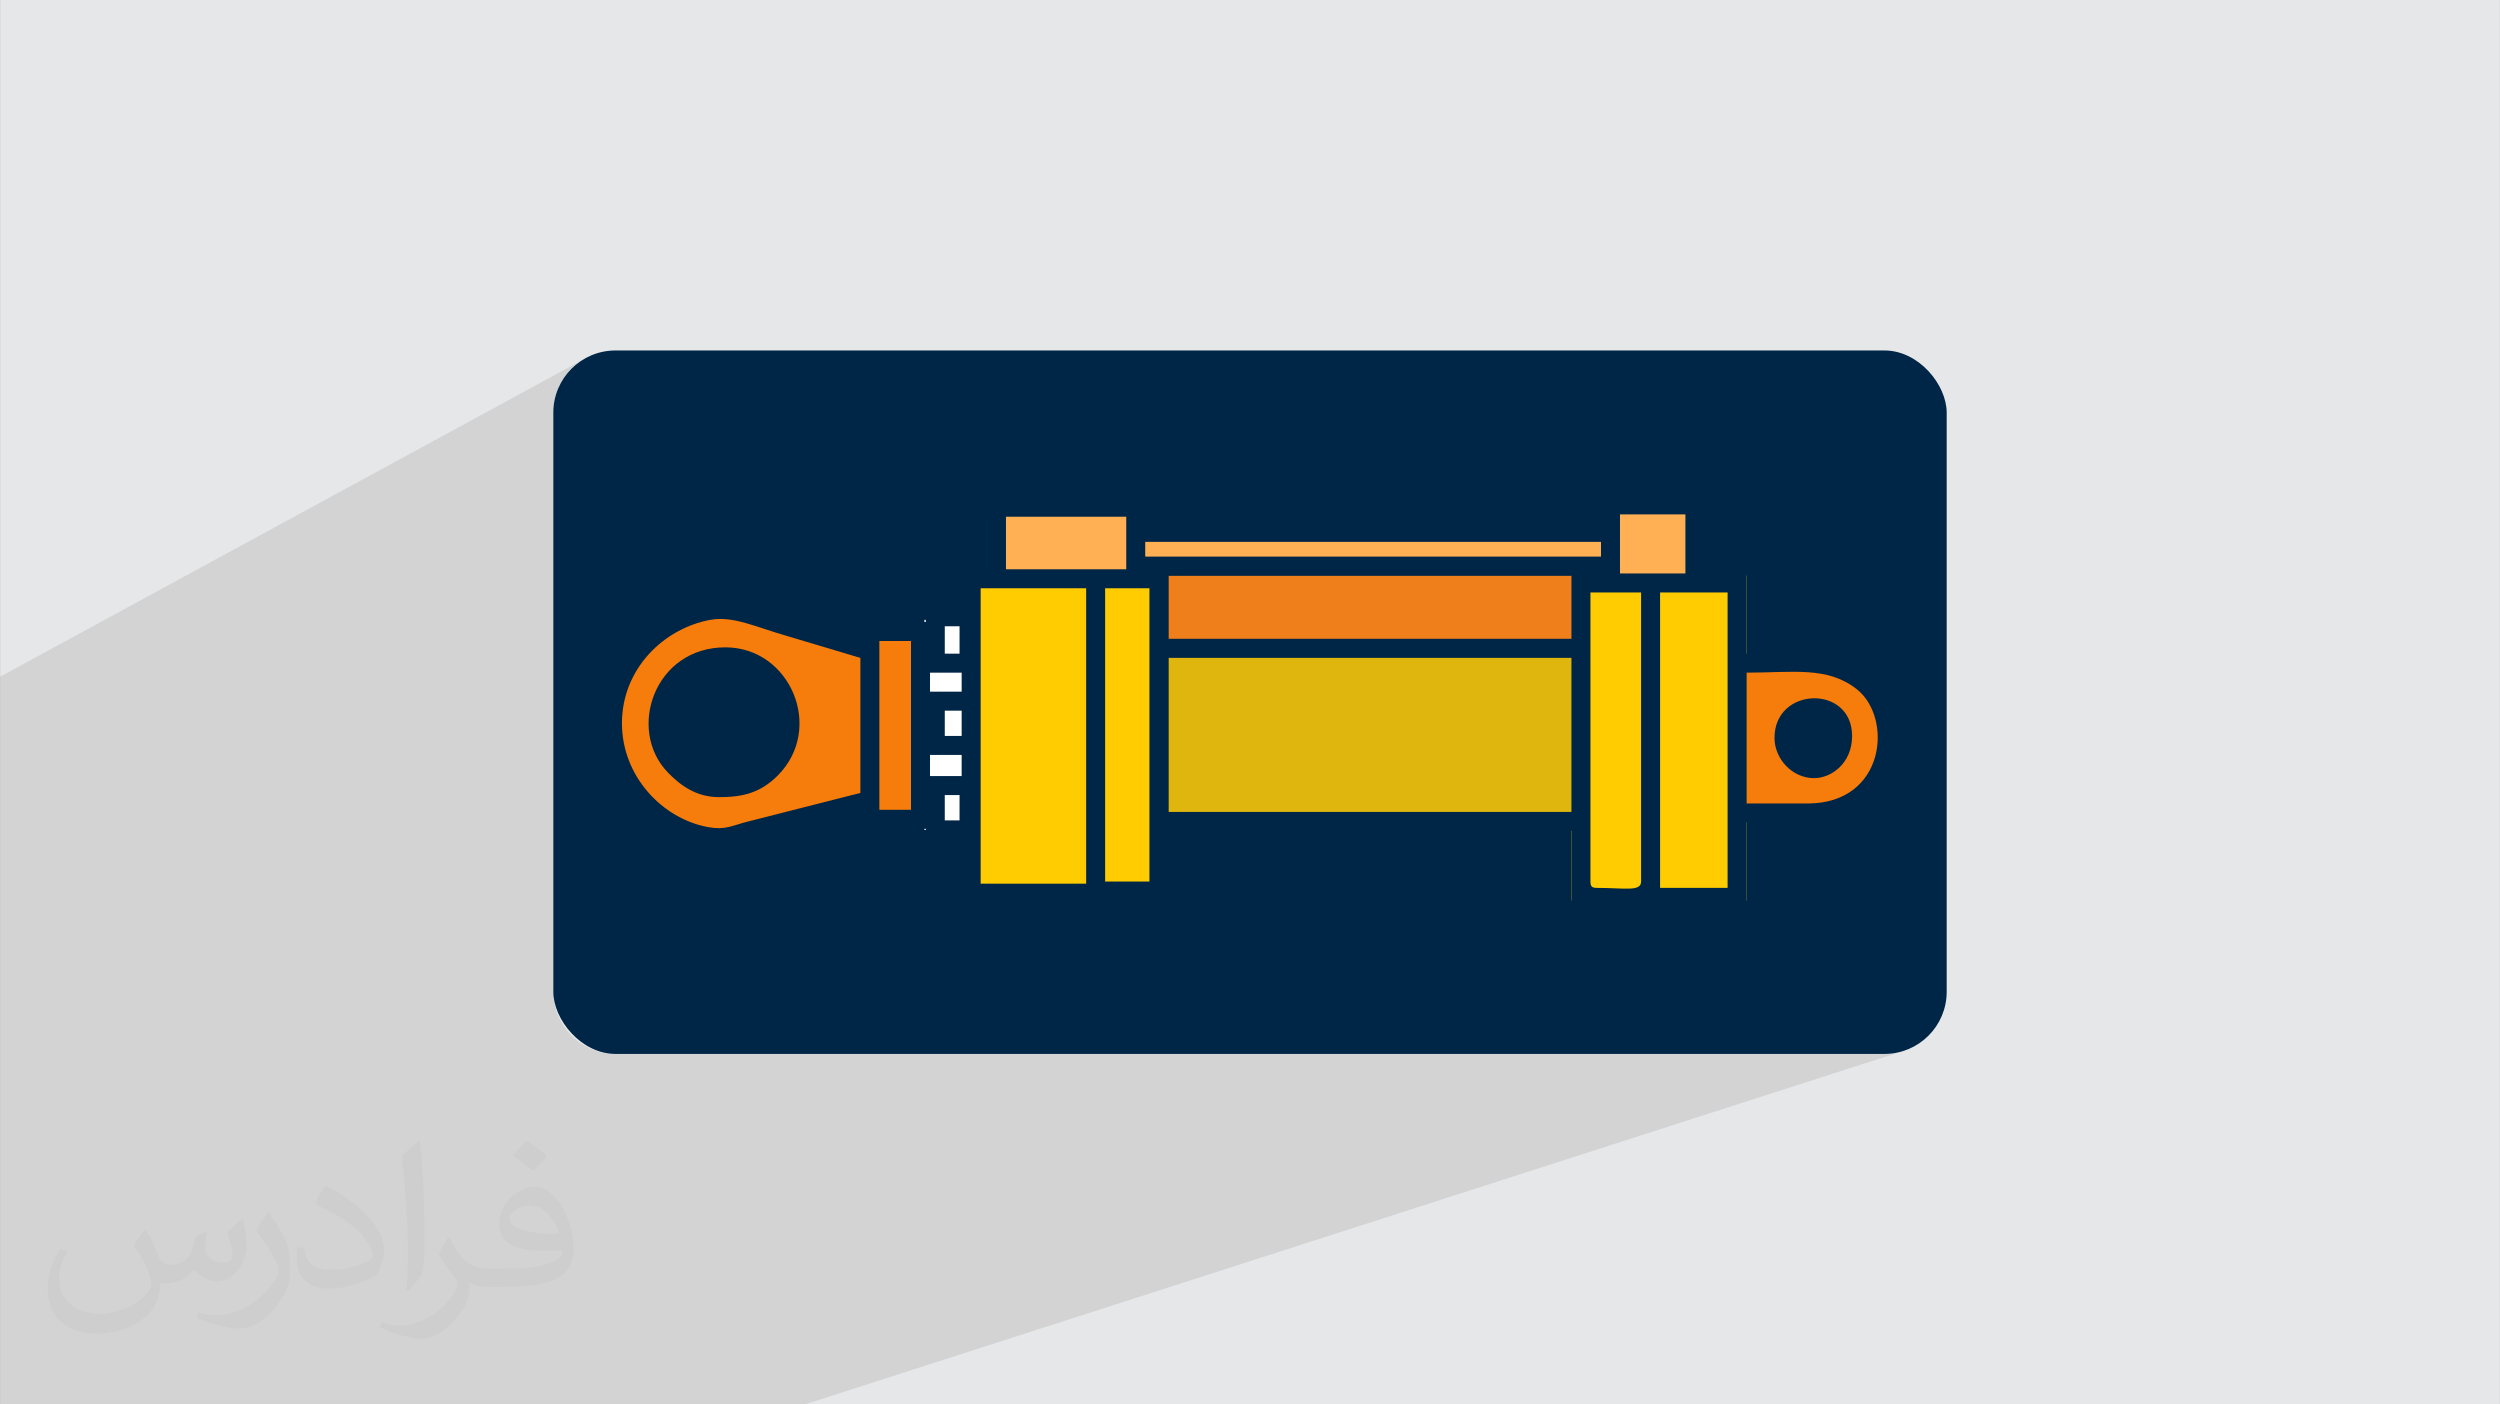 <?xml version="1.0" encoding="UTF-8"?>
<!DOCTYPE svg PUBLIC "-//W3C//DTD SVG 1.0//EN" "http://www.w3.org/TR/2001/REC-SVG-20010904/DTD/svg10.dtd">
<!-- Creator: CorelDRAW -->
<svg xmlns="http://www.w3.org/2000/svg" xml:space="preserve" width="3.708in" height="2.083in" version="1.0" style="shape-rendering:geometricPrecision; text-rendering:geometricPrecision; image-rendering:optimizeQuality; fill-rule:evenodd; clip-rule:evenodd"
viewBox="0 0 3702.73 2080.18"
 xmlns:xlink="http://www.w3.org/1999/xlink"
 xmlns:xodm="http://www.corel.com/coreldraw/odm/2003">
 <rect x="0" y="0" width="3702.73" height="2080.18" fill="#808080" stroke="none"/>
 <defs>
  <style type="text/css">
   <![CDATA[
    .str0 {stroke:#2B2A29;stroke-width:7.86;stroke-miterlimit:2.613}
    .fil2 {fill:#002647}
    .fil5 {fill:#DFB60D}
    .fil0 {fill:#E6E7E8}
    .fil6 {fill:#EF7F1A}
    .fil9 {fill:#F67C0B}
    .fil4 {fill:#FECC00}
    .fil7 {fill:#FFB054}
    .fil8 {fill:white}
    .fil3 {fill:#373435;fill-opacity:0.031}
    .fil1 {fill:#2B2A29;fill-opacity:0.102}
   ]]>
  </style>
 </defs>
 <g id="Layer_x0020_1">
  <path class="fil0" d="M-0 0l3702.73 0 0 2080.18 -3702.73 0 0 -2080.18z"/>
  <path class="fil1" d="M1192.14 2080.18l-1192.14 0 0 -1077.85 867.76 -472.05 -7.6 4.63 -7.1 5.32 -6.56 5.96 -5.96 6.56 -5.32 7.1 -4.63 7.6 -3.9 8.05 -3.11 8.46 -2.28 8.82 -1.4 9.12 -0.48 9.39 0 857.61 0.48 9.39 1.4 9.12 2.28 8.82 3.11 8.46 3.9 8.05 4.63 7.6 5.32 7.1 5.96 6.56 6.56 5.96 7.1 5.32 7.6 4.63 8.05 3.9 8.46 3.11 8.82 2.28 9.12 1.4 9.39 0.48 1879.52 0 9.39 -0.48 9.12 -1.4 8.82 -2.28 -1626.32 523.27z"/>
  <rect class="fil2" x="819.43" y="519.11" width="2063.87" height="1041.95" rx="92.17" ry="92.17"/>
  <path class="fil3" d="M215.96 1821.93c7.07,10.71 11.65,21.01 16.13,32.45 3.33,6.66 5.09,18.93 20.7,18.93 4.57,0 11.13,-1.35 16.95,-4.57 6.55,-3.44 11.54,-8.64 14.15,-16.53l6.24 -21.01 15.19 -7.49 1.04 1.04c-2.08,7.91 -2.59,15.5 -2.59,21.43 0,17.57 15.19,24.23 27.25,24.23 7.07,0 13.42,-3.44 13.42,-9.89 0,-8.32 -3.53,-22.47 -8.12,-35.16 7.07,-7.07 14.15,-14.15 22.26,-19.87l1.25 0.63c3.53,14.98 5.51,29.75 5.51,39.63 0,9.67 -4.27,20.39 -7.8,27.36 -7.28,13.73 -20.18,24.65 -35.78,24.65 -11.85,0 -25.06,-5.93 -34.12,-16.95l-0.52 0c-8.53,10.61 -21.74,20.18 -42.86,20.18l-6.55 0c-1.04,13.94 -4.05,23.81 -8.64,32.66 -12.58,24.54 -49.92,41.92 -85.08,41.92 -48.89,0 -73.43,-28.19 -73.43,-65.73 0,-23.19 7.59,-44.72 19.24,-60.01l9.56 3.95c-7.28,13.94 -12.17,27.04 -12.17,39.94 0,35.16 28.61,51.9 61.58,51.9 30.58,0 68.44,-19.45 75.31,-42.02 -2.59,-24.65 -11.85,-36.19 -26,-58.66 4.27,-7.49 9.78,-14.98 16.64,-22.98l1.25 0 0 0 0 0 -0.01 -0.04zm563.83 -132.3c10.3,6.45 20.39,14.04 30.27,22.78 -5.51,7.8 -12.38,14.88 -20.91,21.12 -9.89,-8.01 -19.76,-14.88 -29.86,-22.16 6.86,-7.7 13.63,-15.08 20.49,-21.74l0 0 0 0 0 0 0 0 0 0 0.01 0zm5.3 96.11c-16.64,0 -30.27,10.92 -30.27,19.03 0,17.38 33.28,22.78 73.12,22.56 -4.99,-20.39 -22.47,-41.61 -42.86,-41.61l0 0.01zm-37.35 92.99c21.64,0 40.57,-0.63 55.02,-4.27 16.13,-4.05 29.75,-12.17 29.75,-17.78 0,-1.46 0,-3.22 -0.52,-4.68 -9.05,0.83 -19.45,0.83 -28.5,0.83 -29.33,0 -51.79,-6.66 -60.64,-23.09 -2.19,-4.57 -3.74,-9.67 -3.74,-15.5 0,-15.92 6.86,-31.41 18.93,-42.13 10.08,-8.84 21.22,-14.35 32.55,-14.35 20.49,0 36.81,16.44 48.26,42.34 6.24,14.15 10.5,30.47 10.5,51.07 0,13.73 -3.74,25.27 -12.27,33.8 -15.92,15.4 -45.24,21.22 -90.17,21.22l-20.39 0 0 0 -5.3 0c-11.13,0 -19.14,-1.98 -25.48,-6.86l-1.04 0c0.31,2.59 0.52,5.09 0.52,7.49 0,10.08 -3.33,22.98 -10.08,33.28 -19.97,29.64 -41.61,42.53 -60.33,42.53 -18.93,0 -42.13,-7.28 -63.03,-16.75l3.74 -7.28c6.76,2.81 16.13,4.68 29.02,4.68 33.8,0 78.21,-32.45 83.72,-64.17 -1.25,-2.59 -3.53,-6.03 -6.76,-9.67 -9.89,-11.75 -16.13,-21.53 -21.95,-31.82 4.99,-9.89 9.56,-17.78 13.83,-24.96l1.77 -0.21c14.46,29.44 27.56,46.28 56.78,46.28l4.57 0 0 0 21.22 0 0 0 0 0 0 0 0 0 0 0 0.04 0zm-146.45 31.1c2.5,-13.52 2.7,-28.7 2.7,-42.86l0 -21.01c0,-39.21 -4.99,-96.2 -9.05,-133.34 7.07,-7.59 16.95,-16.53 24.75,-22.56l2.29 0.63c5.3,46.7 6.55,100.79 6.55,150.81 0,13.11 -0.52,25.9 -1.77,35.26 -0.73,11.85 -7.59,20.8 -22.26,34.53l-3.22 -1.46zm-150.71 -61.89c0.73,18.41 9.78,32.87 41.4,32.87 19.66,0 36.3,-5.09 54.71,-13.83 3.33,-1.46 5.09,-3.44 5.09,-5.09 0,-11.54 -8.84,-26.83 -23.71,-40.77 -14.46,-13.11 -33.6,-24.65 -51.48,-32.35 -6.14,-2.59 -8.12,-5.3 -8.12,-7.91 0,-5.3 7.07,-16.44 12.9,-24.44l1.98 -0.21c20.49,10.71 43.38,26.63 60.33,44.3 15.4,16.33 24.96,32.87 24.96,50.86 0,13.31 -4.05,25.79 -10.61,37.44 -22.47,11.33 -46.39,19.97 -70.1,19.97 -28.81,0 -48.47,-13.52 -48.47,-45.24 0,-3.44 0,-8.73 1.25,-15.61l9.89 0 0 0 0 0 0 0 0 0 0 0 -0.01 0zm-52.11 -52.32l17.89 28.92c6.55,10.71 12.69,22.37 12.69,40.77l0 23.5c0,19.03 -12.17,39.42 -31.82,59.6 -15.4,13.63 -29.02,19.45 -41.61,19.45 -18.72,0 -40.15,-5.82 -64.9,-16.44l2.81 -7.28c7.8,2.08 16.84,3.84 27.98,3.84 35.58,-0.21 71.97,-26.21 88.61,-57.93 1.98,-3.64 2.7,-7.07 2.7,-9.47 0,-3.64 -1.98,-7.7 -3.53,-11.33 -9.05,-17.05 -19.14,-32.66 -30.27,-47.12 5.82,-9.16 11.65,-17.99 17.99,-26.73l1.46 0.21 0 0 0 0 0 0 0 0 0 0 -0.01 0z"/>
  <g id="_2684362655024">
   <rect class="fil4" x="2327.5" y="852.57" width="259.41" height="481.31"/>
   <rect class="fil5" x="1730.56" y="946.32" width="605.1" height="264.88"/>
   <rect class="fil6" x="1730.56" y="852.56" width="612.47" height="93.76"/>
   <rect class="fil7" x="1682.38" y="786.99" width="707.53" height="60.39"/>
   <rect class="fil7" x="2393.84" y="748.68" width="110.47" height="123.73"/>
   <rect class="fil7" x="1461.78" y="764.9" width="225.51" height="92.31"/>
   <rect class="fil8" x="1369.12" y="918.09" width="57.94" height="311.29"/>
   <rect class="fil9" x="1284.67" y="946.56" width="84.45" height="266.12"/>
   <path class="fil9" d="M1259.14 954.43l36.33 17.68 -10.81 217.01 -208.18 54.01 -66.77 -17.67 -67.76 -49.1 -26.51 -42.22 -5.89 -48.12 4.91 -61.86 32.41 -57.94 44.19 -38.3 72.67 -27.5 195.42 54.01z"/>
   <path class="fil9" d="M2586.91 983.75l83.84 -2.81 37.32 6.87 37.81 15.22 27 26.02 19.14 37.31 1.48 45.17 -19.64 57.45 -29.46 22.09 -52.53 22.09 -104.96 0 0 -229.43z"/>
   <rect class="fil4" x="1441.74" y="846.68" width="268.87" height="481.31"/>
   <ellipse class="fil2 str0" cx="1069.61" cy="1066.13" rx="94.51" ry="95.25"/>
   <ellipse class="fil2" cx="2686.28" cy="1091.04" rx="48.55" ry="48.93"/>
   <g>
    <path class="fil2" d="M2458.77 877.57l100.01 0 0 437.55 -100.01 0 0 -437.55zm-1565.81 199.13l0 -4.63c1.11,-97 84.17,-185.12 181.27,-185.12l200.02 59.38 0 -25.01 96.89 0 0 -18.75c65.26,0 53.13,12.63 53.13,-59.38l37.51 0 0 -96.88c0,-7.2 2.17,-9.38 9.38,-9.38l225.03 0 0 37.5 675.08 0 0 -37.5 153.15 0 0 112.51 62.5 0 0 118.77 87.51 0c131.16,0 177.85,142.19 91.42,219.56 -43.11,38.6 -115.2,30.47 -178.93,30.47l0 115.64c0,7.09 -2.11,9.3 -9.04,9.38l-0.33 0 -240.65 0 -0.33 0c-6.94,-0.07 -9.05,-2.29 -9.05,-9.38l0 -103.14 -596.94 0 0 103.14 -306.28 3.13 0 -93.76 -53.13 0 0 -15.63c-109.72,0 -96.89,7.11 -96.89,-25.01 -5.83,2.8 -201.8,53.13 -206.27,53.13 -32.39,0 -76.38,-18.77 -100.52,-36.99 -4.07,-3.07 -19.17,-16.57 -23.04,-20.7 -35.38,-37.83 -50.82,-80.27 -51.45,-121.34zm1462.67 229.05l0 -428.17 75.01 0 0 428.17c0,15.41 -24.64,9.38 -65.63,9.38 -7.2,0 -9.38,-2.17 -9.38,-9.38zm-903.23 -434.43l156.27 0 0 437.56 -156.27 0 0 -437.56zm184.39 0l65.63 0 0 434.43 -65.63 0 0 -434.43zm-237.53 306.29l21.88 0 0 37.51 -21.88 0 0 -37.51zm331.29 -203.14l596.94 0 0 228.15 -596.94 0 0 -228.15zm-428.18 -25.01l46.88 0 0 250.03 -46.88 0 0 -250.03zm75.02 168.76l46.88 0 0 31.26 -46.88 0 0 -31.26zm1300.15 71.88l-90.63 0 0 -193.77c68.61,0 119.73,-9.74 163.1,24.42 54.12,42.65 42.48,169.35 -72.46,169.35zm-1278.27 -137.51l25.01 0 0 37.5 -25.01 0 0 -37.5zm-478.18 18.75c0,-80.74 62.01,-140.68 131.17,-153.28 33.47,-6.1 68.33,11.07 111.29,23.34l110.71 33.06 0 200.02 -166.93 42.47c-23.84,6 -32.92,12.85 -58.64,8.16 -67.52,-12.29 -127.59,-75.19 -127.59,-153.77zm456.31 -75.01l46.88 0 0 28.13 -46.88 0 0 -28.13zm21.87 -68.76l21.88 0 0 40.63 -21.88 0 0 -40.63zm331.29 -75.01l596.94 0 0 93.76 -596.94 0 0 -93.76zm668.83 -90.63l96.89 0 0 87.51 -96.89 0 0 -87.51zm-909.48 3.13l178.15 0 0 78.13 -178.15 0 0 -78.13zm206.27 37.51l675.08 0 0 21.87 -675.08 0 0 -21.87z"/>
    <path class="fil2" d="M1071.11 986.96c47.42,0 84.38,37.28 84.38,75.01l0 15.63c0,68.47 -93.54,101.4 -144.54,50.78 -46.69,-46.35 -18.7,-141.41 60.15,-141.41zm-6.25 193.77c34.55,0 60.93,-5.98 86.86,-31.9 69.72,-69.73 18.94,-190 -77.48,-190 -105.3,0 -146.2,122.18 -85.24,185.25 17.6,18.2 41.36,36.65 75.87,36.65z"/>
    <path class="fil2" d="M2655.67 1093.22c0,-39.21 59.38,-46.18 59.38,3.13 0,39.16 -59.38,34.59 -59.38,-3.13zm31.25 59.38c25.09,0 56.26,-21.59 56.26,-62.5 0,-76.52 -115.38,-73.27 -114.92,3.16 0.18,30.78 26.11,59.34 58.67,59.34z"/>
   </g>
  </g>
 </g>
</svg>
